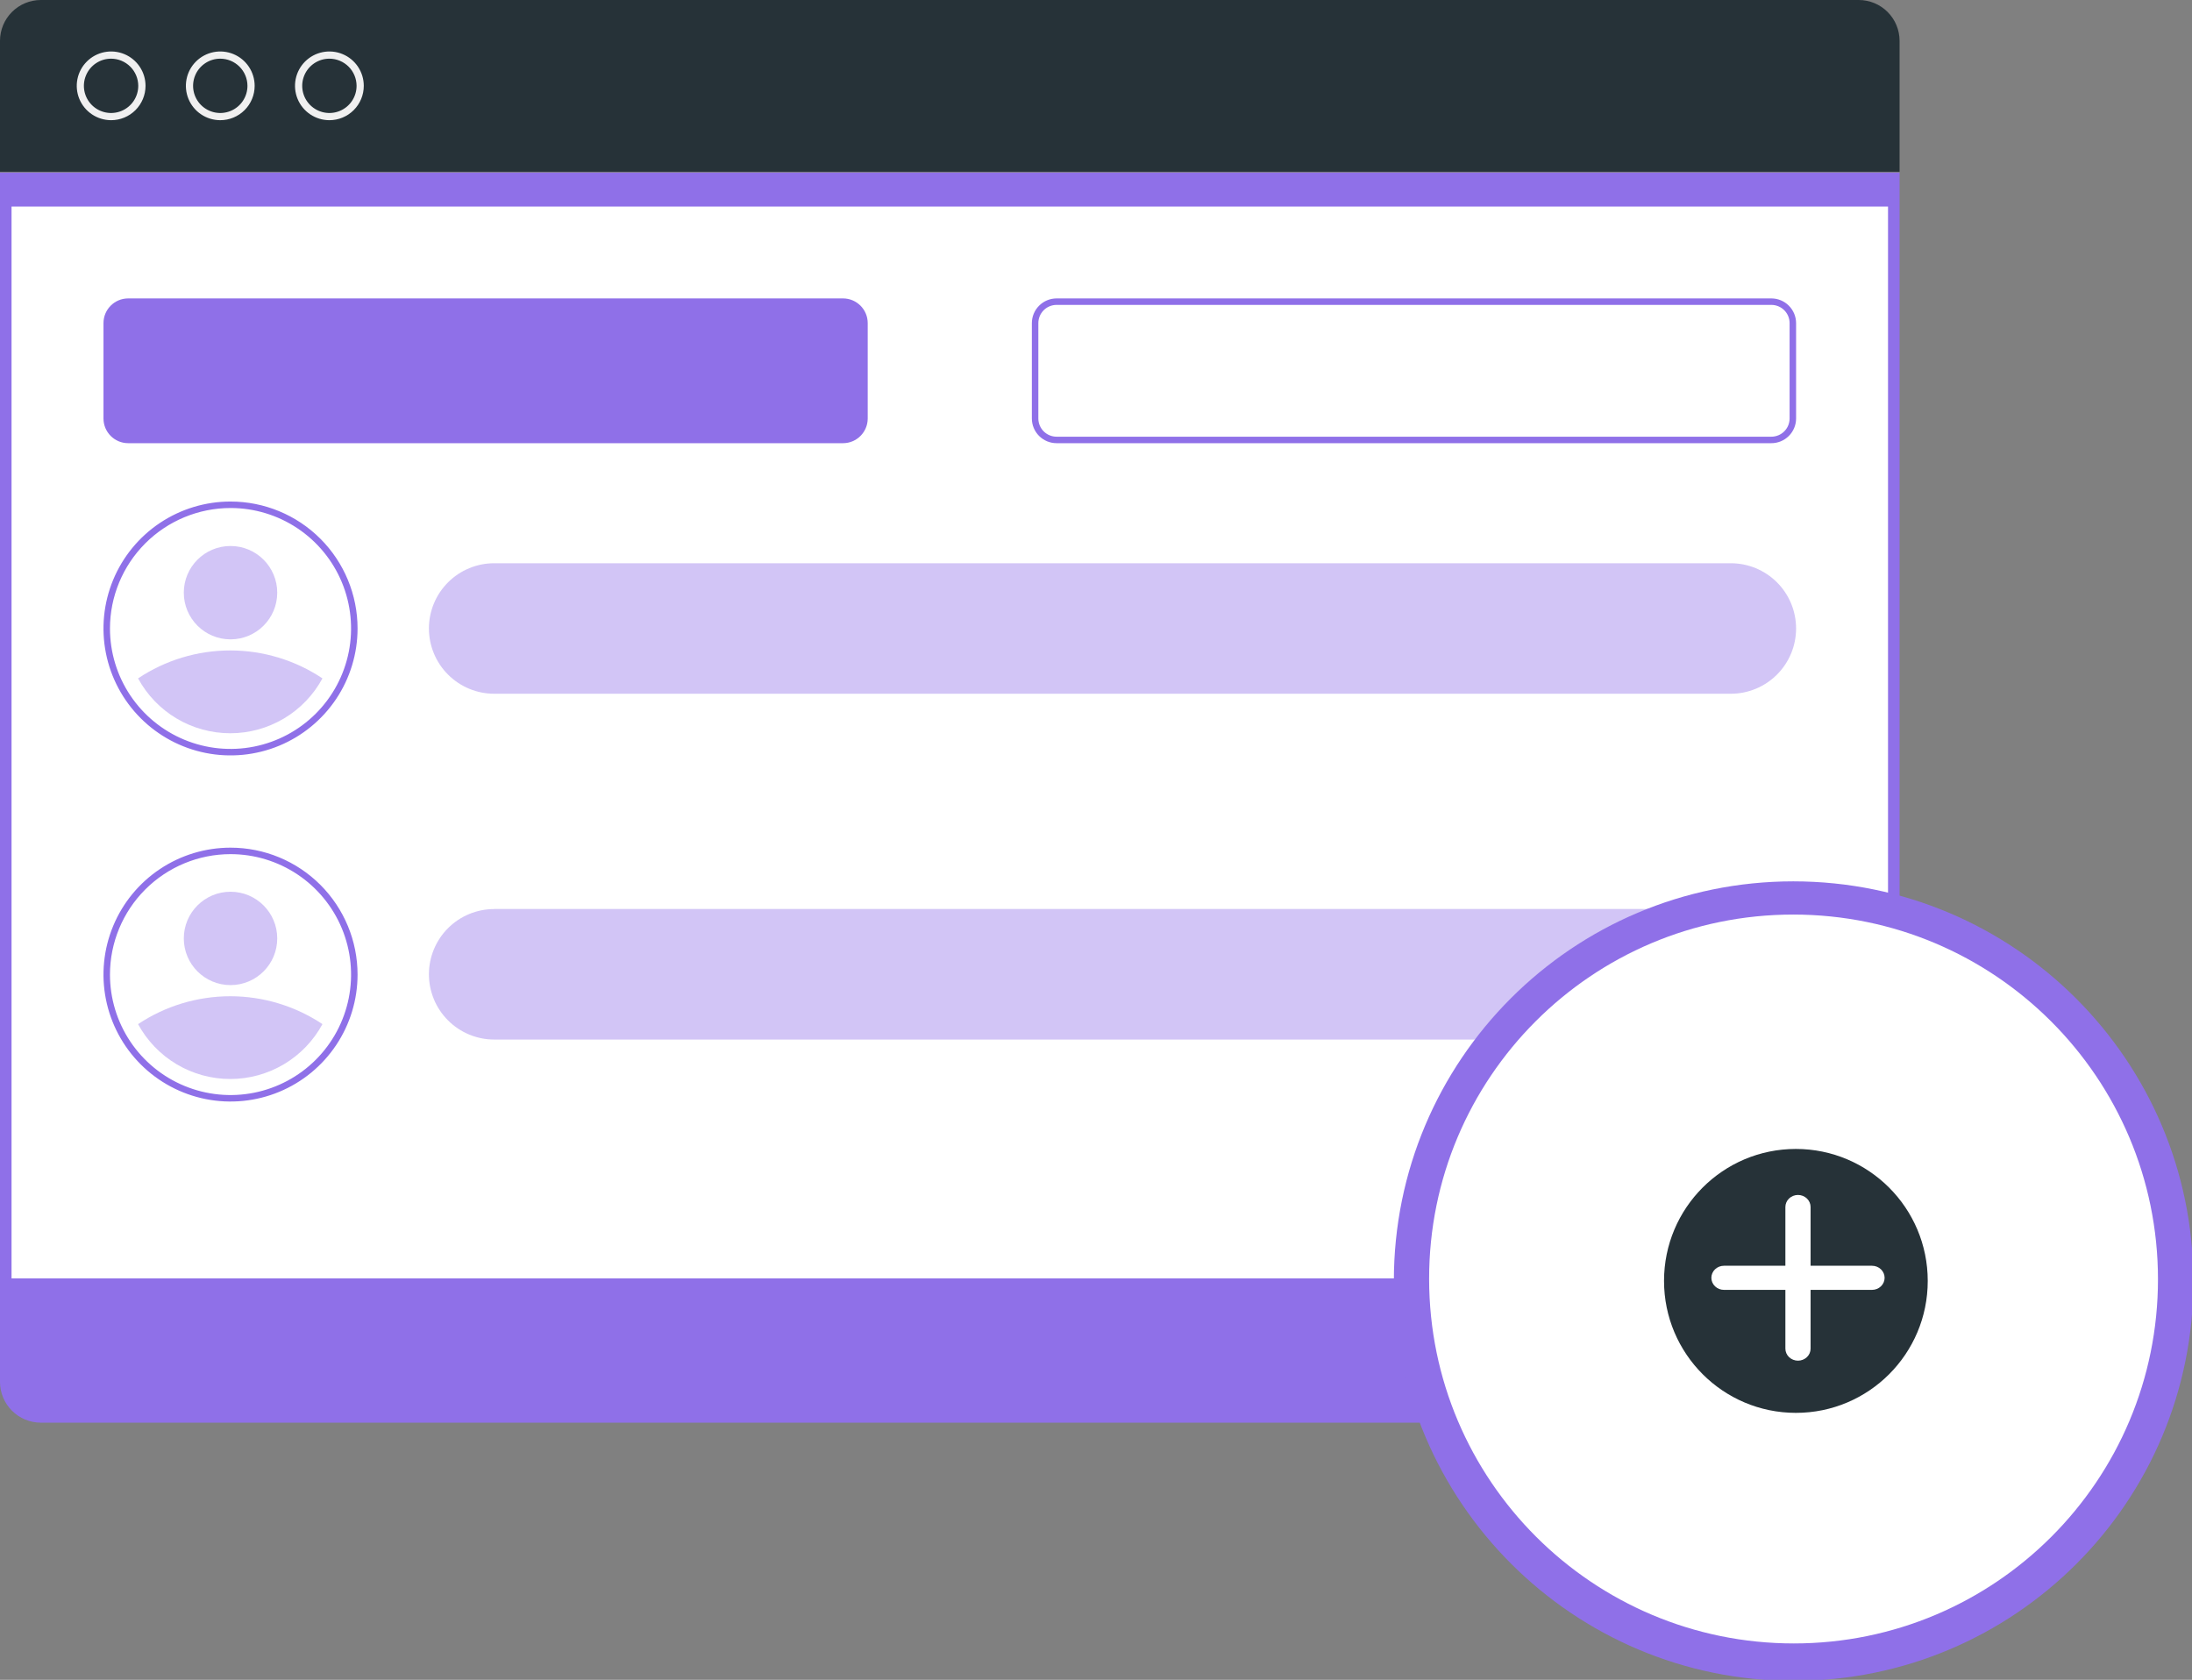 <svg width="291" height="223" viewBox="0 0 291 223" fill="none" xmlns="http://www.w3.org/2000/svg">
<rect x="0" y="0" width="291" height="223" fill="#808080" stroke="none"/>
<g clip-path="url(#clip0_1133_7489)">
<path d="M0 5.405C0.005 3.973 0.576 2.601 1.589 1.588C2.603 0.575 3.976 0.005 5.409 0H246.769C248.203 0.005 249.576 0.575 250.589 1.588C251.603 2.601 252.174 3.973 252.179 5.405V22.798H0V5.405Z" fill="#263238"/>
<path d="M43.729 15.956C42.826 15.956 41.944 15.689 41.193 15.187C40.442 14.686 39.857 13.974 39.512 13.14C39.166 12.307 39.076 11.39 39.252 10.505C39.428 9.62 39.863 8.807 40.501 8.169C41.14 7.531 41.953 7.097 42.839 6.921C43.724 6.745 44.642 6.835 45.476 7.181C46.31 7.526 47.023 8.11 47.525 8.861C48.027 9.611 48.294 10.493 48.294 11.395C48.294 12.604 47.813 13.765 46.957 14.62C46.101 15.476 44.94 15.956 43.729 15.956ZM43.729 7.789C43.016 7.789 42.318 8 41.724 8.396C41.131 8.793 40.668 9.356 40.395 10.015C40.122 10.674 40.05 11.399 40.19 12.098C40.329 12.798 40.673 13.44 41.177 13.945C41.682 14.449 42.325 14.792 43.025 14.931C43.725 15.071 44.451 14.999 45.11 14.726C45.77 14.453 46.334 13.991 46.73 13.398C47.127 12.805 47.338 12.108 47.338 11.395C47.336 10.439 46.955 9.523 46.279 8.847C45.602 8.172 44.686 7.791 43.729 7.789Z" fill="#F0F0F0"/>
<path d="M29.233 15.956C28.331 15.954 27.449 15.685 26.7 15.183C25.95 14.681 25.366 13.968 25.022 13.134C24.678 12.301 24.589 11.384 24.766 10.5C24.943 9.615 25.378 8.803 26.017 8.166C26.656 7.529 27.469 7.096 28.355 6.92C29.24 6.745 30.157 6.836 30.991 7.181C31.825 7.527 32.537 8.112 33.038 8.861C33.539 9.611 33.807 10.493 33.807 11.395C33.807 11.994 33.689 12.588 33.459 13.142C33.229 13.696 32.892 14.199 32.467 14.623C32.042 15.047 31.538 15.383 30.983 15.611C30.428 15.84 29.834 15.957 29.233 15.956ZM29.233 7.789C28.52 7.79 27.823 8.003 27.231 8.401C26.638 8.798 26.177 9.362 25.905 10.021C25.634 10.68 25.563 11.405 25.703 12.104C25.844 12.802 26.188 13.444 26.693 13.948C27.198 14.451 27.841 14.794 28.541 14.932C29.241 15.07 29.966 14.999 30.625 14.725C31.284 14.452 31.847 13.99 32.243 13.397C32.639 12.804 32.851 12.108 32.851 11.395C32.849 10.438 32.467 9.52 31.788 8.844C31.11 8.168 30.191 7.789 29.233 7.789Z" fill="#F0F0F0"/>
<path d="M14.746 15.956C13.843 15.954 12.962 15.685 12.212 15.183C11.462 14.681 10.879 13.968 10.534 13.134C10.19 12.301 10.101 11.384 10.278 10.5C10.455 9.615 10.891 8.803 11.53 8.166C12.168 7.529 12.982 7.096 13.867 6.92C14.752 6.745 15.67 6.836 16.503 7.181C17.337 7.527 18.049 8.112 18.551 8.861C19.052 9.611 19.32 10.493 19.32 11.395C19.32 11.994 19.201 12.588 18.971 13.142C18.741 13.696 18.404 14.199 17.979 14.623C17.555 15.047 17.05 15.383 16.495 15.611C15.941 15.84 15.346 15.957 14.746 15.956ZM14.746 7.789C14.032 7.789 13.334 8 12.741 8.396C12.147 8.793 11.685 9.356 11.412 10.015C11.139 10.674 11.067 11.399 11.206 12.098C11.345 12.798 11.689 13.44 12.194 13.945C12.699 14.449 13.342 14.792 14.042 14.931C14.742 15.071 15.467 14.999 16.127 14.726C16.786 14.453 17.35 13.991 17.747 13.398C18.143 12.805 18.355 12.108 18.355 11.395C18.352 10.439 17.972 9.523 17.295 8.847C16.619 8.172 15.702 7.791 14.746 7.789Z" fill="#F0F0F0"/>
<path d="M246.769 188.862H5.409C3.976 188.858 2.603 188.287 1.589 187.274C0.576 186.262 0.005 184.89 0 183.458V22.907H252.179V183.458C252.174 184.89 251.603 186.262 250.589 187.274C249.576 188.287 248.203 188.858 246.769 188.862Z" fill="#8F70E8"/>
<path d="M250.645 27.42H1.533V169.708H250.645V27.42Z" fill="white"/>
<path d="M111.912 39.615H17.02C15.207 39.615 13.738 41.083 13.738 42.894V55.554C13.738 57.365 15.207 58.833 17.02 58.833H111.912C113.724 58.833 115.193 57.365 115.193 55.554V42.894C115.193 41.083 113.724 39.615 111.912 39.615Z" fill="#8F70E8"/>
<path d="M235.159 40.475C235.801 40.475 236.416 40.73 236.87 41.184C237.324 41.637 237.579 42.252 237.579 42.894V55.554C237.579 56.195 237.324 56.81 236.87 57.264C236.416 57.717 235.801 57.972 235.159 57.972H140.267C139.625 57.972 139.009 57.717 138.555 57.264C138.101 56.81 137.846 56.195 137.846 55.554V42.894C137.846 42.252 138.101 41.637 138.555 41.184C139.009 40.73 139.625 40.475 140.267 40.475H235.159ZM235.159 39.615H140.267C139.397 39.617 138.564 39.963 137.949 40.578C137.334 41.192 136.987 42.025 136.985 42.894V55.554C136.985 56.423 137.331 57.257 137.946 57.872C138.562 58.487 139.396 58.833 140.267 58.833H235.159C236.029 58.833 236.864 58.487 237.479 57.872C238.095 57.257 238.441 56.423 238.441 55.554V42.894C238.438 42.025 238.092 41.192 237.477 40.578C236.862 39.963 236.029 39.617 235.159 39.615Z" fill="#8F70E8"/>
<path d="M30.603 67.439C33.768 67.439 36.862 68.377 39.494 70.134C42.126 71.891 44.177 74.389 45.388 77.311C46.599 80.232 46.916 83.448 46.299 86.549C45.681 89.651 44.157 92.501 41.919 94.737C39.681 96.973 36.829 98.496 33.725 99.113C30.62 99.73 27.403 99.413 24.479 98.203C21.554 96.993 19.055 94.943 17.296 92.314C15.538 89.684 14.599 86.592 14.599 83.43C14.604 79.19 16.291 75.126 19.292 72.128C22.292 69.13 26.36 67.444 30.603 67.439ZM30.603 66.579C27.267 66.579 24.007 67.567 21.233 69.418C18.46 71.27 16.298 73.902 15.022 76.981C13.745 80.06 13.411 83.448 14.062 86.717C14.713 89.986 16.319 92.989 18.678 95.345C21.036 97.702 24.041 99.307 27.313 99.957C30.584 100.607 33.975 100.274 37.057 98.998C40.138 97.723 42.772 95.563 44.625 92.792C46.478 90.021 47.468 86.763 47.468 83.43C47.468 78.961 45.691 74.674 42.528 71.514C39.365 68.354 35.076 66.579 30.603 66.579Z" fill="#8F70E8"/>
<path opacity="0.4" d="M42.808 90.056C41.614 92.26 39.846 94.1 37.692 95.382C35.537 96.664 33.076 97.341 30.569 97.341C28.061 97.341 25.6 96.664 23.445 95.382C21.291 94.1 19.523 92.26 18.329 90.056C21.952 87.638 26.211 86.347 30.569 86.347C34.926 86.347 39.185 87.638 42.808 90.056Z" fill="#8F70E8"/>
<path opacity="0.4" d="M30.603 84.876C34.028 84.876 36.804 82.101 36.804 78.679C36.804 75.257 34.028 72.482 30.603 72.482C27.178 72.482 24.401 75.257 24.401 78.679C24.401 82.101 27.178 84.876 30.603 84.876Z" fill="#8F70E8"/>
<path opacity="0.4" d="M229.767 92.096H65.616C63.315 92.096 61.109 91.183 59.483 89.558C57.856 87.932 56.942 85.728 56.942 83.429C56.942 82.292 57.166 81.165 57.602 80.114C58.038 79.063 58.678 78.108 59.483 77.304C60.289 76.5 61.245 75.863 62.297 75.428C63.349 74.993 64.477 74.77 65.616 74.772H229.767C230.906 74.77 232.033 74.993 233.085 75.428C234.138 75.863 235.094 76.5 235.899 77.304C236.705 78.108 237.344 79.063 237.78 80.114C238.216 81.165 238.44 82.292 238.44 83.429C238.44 85.728 237.527 87.932 235.9 89.558C234.273 91.183 232.067 92.096 229.767 92.096Z" fill="#8F70E8"/>
<path d="M30.603 113.388C33.768 113.388 36.862 114.326 39.494 116.083C42.126 117.84 44.177 120.338 45.388 123.259C46.599 126.181 46.916 129.396 46.299 132.498C45.681 135.6 44.157 138.449 41.919 140.686C39.681 142.922 36.829 144.445 33.725 145.062C30.62 145.679 27.403 145.362 24.479 144.152C21.554 142.942 19.055 140.892 17.296 138.263C15.538 135.633 14.599 132.541 14.599 129.379C14.602 125.138 16.288 121.073 19.289 118.074C22.29 115.076 26.359 113.39 30.603 113.388ZM30.603 112.528C27.267 112.528 24.007 113.516 21.233 115.368C18.46 117.219 16.298 119.851 15.022 122.93C13.745 126.009 13.411 129.397 14.062 132.666C14.713 135.935 16.319 138.938 18.678 141.294C21.036 143.651 24.041 145.256 27.313 145.906C30.584 146.556 33.975 146.223 37.057 144.947C40.138 143.672 42.772 141.512 44.625 138.741C46.478 135.97 47.468 132.712 47.468 129.379C47.468 124.91 45.691 120.623 42.528 117.463C39.365 114.303 35.076 112.528 30.603 112.528Z" fill="#8F70E8"/>
<path opacity="0.4" d="M42.808 135.954C41.614 138.157 39.846 139.997 37.692 141.28C35.537 142.562 33.076 143.239 30.569 143.239C28.061 143.239 25.6 142.562 23.445 141.28C21.291 139.997 19.523 138.157 18.329 135.954C21.954 133.541 26.213 132.253 30.569 132.253C34.924 132.253 39.183 133.541 42.808 135.954Z" fill="#8F70E8"/>
<path opacity="0.4" d="M30.603 130.773C34.028 130.773 36.804 127.999 36.804 124.576C36.804 121.154 34.028 118.38 30.603 118.38C27.178 118.38 24.401 121.154 24.401 124.576C24.401 127.999 27.178 130.773 30.603 130.773Z" fill="#8F70E8"/>
<path opacity="0.4" d="M65.616 120.669H229.767C232.067 120.669 234.273 121.582 235.9 123.208C237.527 124.833 238.44 127.037 238.44 129.336C238.44 131.634 237.527 133.839 235.9 135.464C234.273 137.089 232.067 138.002 229.767 138.002H65.616C63.315 138.002 61.109 137.089 59.483 135.464C57.856 133.839 56.942 131.634 56.942 129.336C56.942 128.199 57.166 127.073 57.602 126.022C58.037 124.972 58.675 124.018 59.48 123.214C60.285 122.41 61.24 121.772 62.291 121.337C63.342 120.902 64.469 120.678 65.607 120.678L65.616 120.669Z" fill="#8F70E8"/>
<path d="M238.154 223.138C267.463 223.138 291.204 199.378 291.18 170.069C291.157 140.76 267.378 117 238.069 117C208.76 117 185.019 140.76 185.043 170.069C185.066 199.378 208.845 223.138 238.154 223.138Z" fill="#8F70E8"/>
<path d="M238.142 218.169C264.862 218.169 286.505 196.508 286.483 169.789C286.462 143.069 264.784 121.409 238.064 121.409C211.345 121.409 189.702 143.069 189.723 169.789C189.745 196.508 211.422 218.169 238.142 218.169Z" fill="white"/>
<path d="M238.418 187.559C248.086 187.559 255.921 179.716 255.918 170.042C255.916 160.367 248.077 152.524 238.409 152.524C228.742 152.524 220.907 160.367 220.909 170.042C220.912 179.716 228.751 187.559 238.418 187.559Z" fill="#263238"/>
<path d="M248.519 168.031H240.366V160.232C240.366 159.808 240.19 159.401 239.876 159.1C239.562 158.8 239.136 158.632 238.693 158.632C238.249 158.632 237.823 158.8 237.509 159.1C237.195 159.401 237.019 159.808 237.019 160.232V168.031H228.866C228.422 168.031 227.997 168.199 227.683 168.5C227.369 168.8 227.193 169.207 227.193 169.632C227.193 170.056 227.369 170.463 227.683 170.764C227.997 171.064 228.422 171.232 228.866 171.232H237.019V179.031C237.019 179.241 237.062 179.449 237.146 179.643C237.231 179.838 237.354 180.014 237.509 180.163C237.665 180.311 237.849 180.429 238.052 180.51C238.255 180.59 238.473 180.632 238.693 180.632C238.912 180.632 239.13 180.59 239.333 180.51C239.536 180.429 239.721 180.311 239.876 180.163C240.031 180.014 240.155 179.838 240.239 179.643C240.323 179.449 240.366 179.241 240.366 179.031V171.232H248.519C248.963 171.232 249.389 171.064 249.702 170.764C250.016 170.463 250.193 170.056 250.193 169.632C250.193 169.207 250.016 168.8 249.702 168.5C249.389 168.199 248.963 168.031 248.519 168.031Z" fill="white"/>
</g>
<defs>
<clipPath id="clip0_1133_7489">
<rect width="291" height="223" fill="white"/>
</clipPath>
</defs>
</svg>
